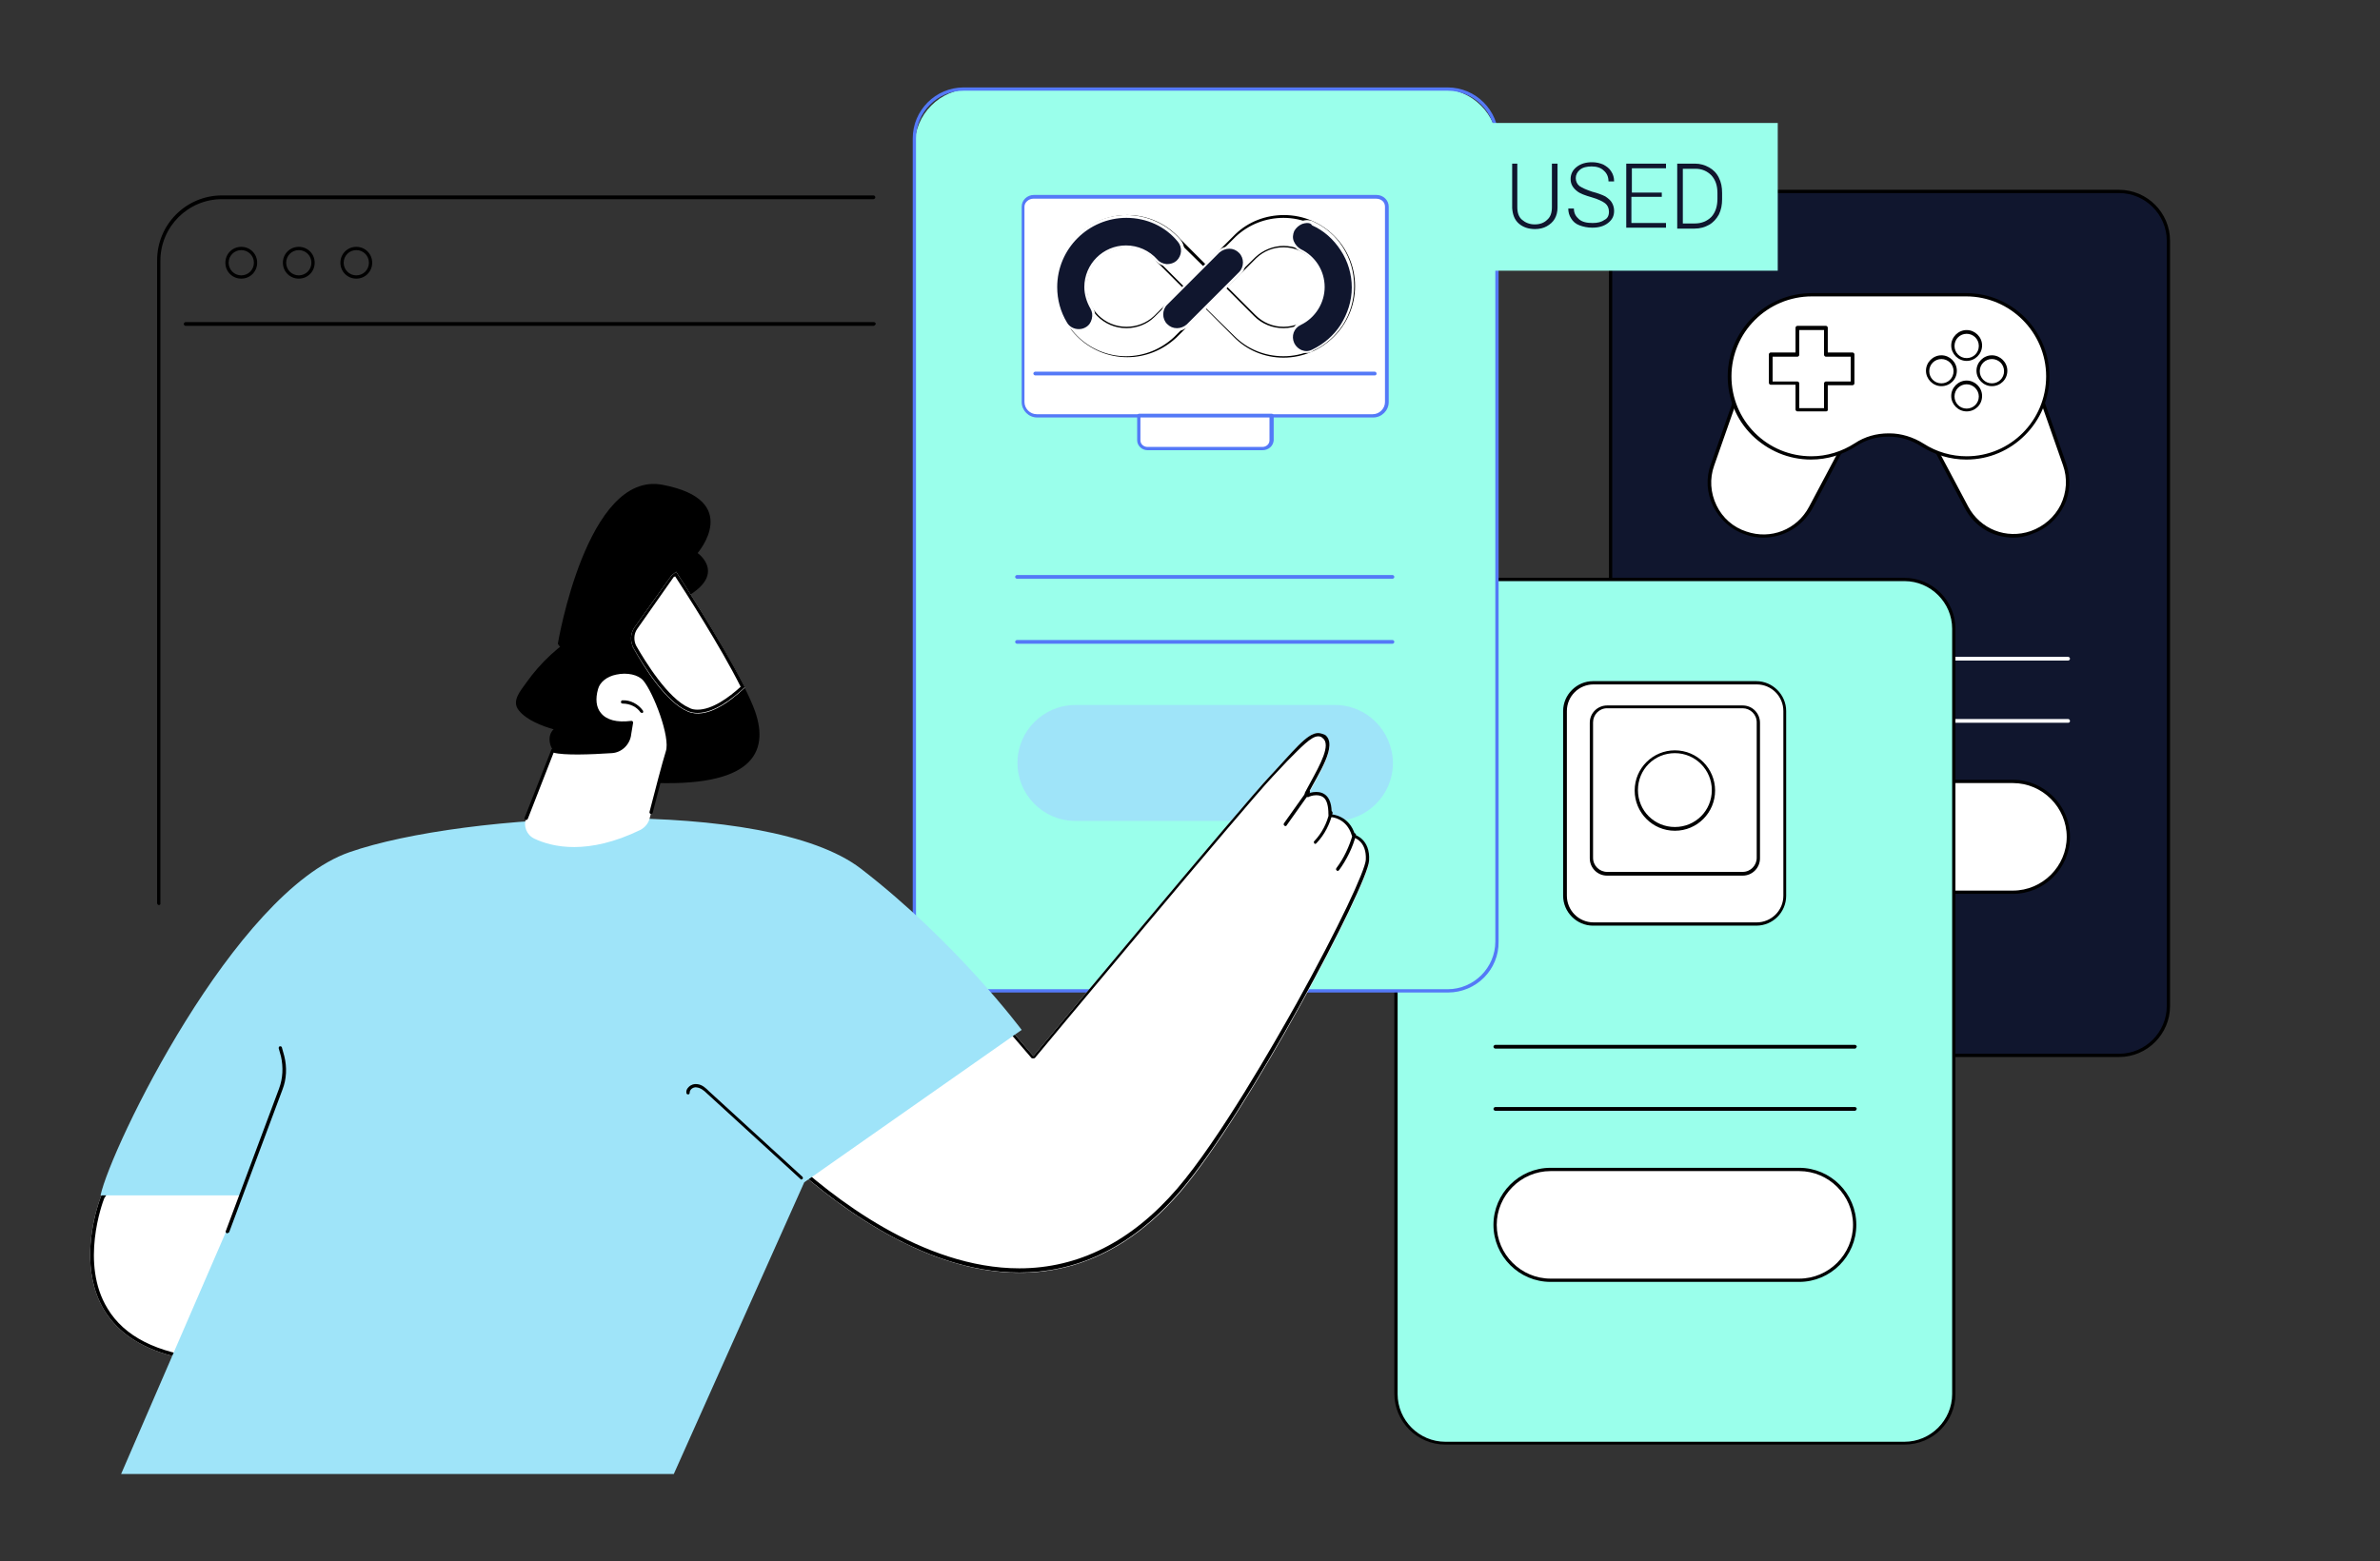 <svg xmlns="http://www.w3.org/2000/svg" xmlns:xlink="http://www.w3.org/1999/xlink" id="Layer_1" x="0px" y="0px" viewBox="0 0 509 334" style="enable-background:new 0 0 509 334;" xml:space="preserve"><rect x="0" y="0" width="509" height="334" fill="#333333" stroke="none"/><style type="text/css">	.st0{fill:#FFFFFF;}	.st1{fill:#9FE4F9;}	.st2{fill:#10162E;}	.st3{fill:#9AFFEB;}	.st4{fill:#E2EAFF;}	.st5{fill:#5479F7;}</style><g id="AI_research_scientist_1_">	<g>		<g>			<rect x="325.1" y="-163.8" class="st0" width="28.9" height="12.4"></rect>			<path d="M354-151h-28.9c-0.2,0-0.4-0.2-0.4-0.4v-12.4c0-0.2,0.2-0.4,0.4-0.4H354c0.2,0,0.4,0.2,0.4,0.4v12.4    C354.4-151.2,354.2-151,354-151z M325.5-151.7h28.1v-11.7h-28.2v11.7H325.5z"></path>		</g>		<g>			<rect x="375" y="-180.4" class="st1" width="34.3" height="10.2"></rect>			<rect x="375" y="-162.7" class="st1" width="34.3" height="10.2"></rect>			<rect x="375" y="-145" class="st1" width="34.3" height="10.2"></rect>		</g>		<g>			<rect x="419.1" y="-180.4" class="st2" width="10.9" height="10.2"></rect>			<rect x="419.1" y="-162.7" class="st2" width="10.9" height="10.2"></rect>			<rect x="419.1" y="-145" class="st2" width="10.9" height="10.2"></rect>		</g>		<g>			<rect x="438.2" y="-180.4" class="st2" width="10.9" height="10.2"></rect>			<rect x="438.2" y="-162.7" class="st2" width="10.9" height="10.2"></rect>			<rect x="438.2" y="-145" class="st2" width="10.9" height="10.2"></rect>		</g>		<g>			<path d="M366.3-160.2h-10c-0.2,0-0.4-0.2-0.4-0.4s0.2-0.4,0.4-0.4h9.6v-14.3c0-0.2,0.2-0.4,0.4-0.4h6.1c0.2,0,0.4,0.2,0.4,0.4    s-0.2,0.4-0.4,0.4h-5.7v14.4C366.7-160.4,366.5-160.2,366.3-160.2z"></path>			<path d="M372.4-139.5h-6.1c-0.2,0-0.4-0.2-0.4-0.4v-14.4h-9.6c-0.2,0-0.4-0.2-0.4-0.4s0.2-0.4,0.4-0.4h10c0.2,0,0.4,0.2,0.4,0.4    v14.4h5.7c0.2,0,0.4,0.2,0.4,0.4C372.8-139.7,372.6-139.5,372.4-139.5z"></path>			<path d="M372.4-157.3h-16.1c-0.2,0-0.4-0.2-0.4-0.4s0.2-0.4,0.4-0.4h16.1c0.2,0,0.4,0.2,0.4,0.4S372.6-157.3,372.4-157.3z"></path>		</g>	</g>	<g>		<path d="M86.9-123.5H68.6c-0.2,0-0.4-0.2-0.4-0.4v-111c0-0.2,0.2-0.4,0.4-0.4c0.2,0,0.4,0.2,0.4,0.4v110.6h18   c0.2,0,0.4,0.2,0.4,0.4C87.3-123.7,87.1-123.5,86.9-123.5z"></path>		<path d="M474-123.5H219.6c-0.2,0-0.4-0.2-0.4-0.4c0-0.2,0.2-0.4,0.4-0.4H474c4.9,0,8.9-4,8.9-8.9v-96.7c0-4.9-4-8.9-8.9-8.9H339.5   c-0.2,0-0.4-0.2-0.4-0.4s0.2-0.4,0.4-0.4H474c5.3,0,9.6,4.3,9.6,9.6v96.7C483.6-127.8,479.3-123.5,474-123.5z"></path>		<path d="M475.8-221.6H340.5c-0.2,0-0.4-0.2-0.4-0.4s0.2-0.4,0.4-0.4h135.3c0.2,0,0.4,0.2,0.4,0.4S476-221.6,475.8-221.6z"></path>	</g>	<g>		<g>			<g>				<path class="st0" d="M85.8-187.8c0,0-14,34.4,24.3,38l21.6-44.6l-37.2-6.1L85.8-187.8z"></path>				<path d="M110-149.4L110-149.4c-11.7-1.1-19.7-5.2-23.8-12c-6.8-11.3-0.8-26.3-0.8-26.5c0,0,0,0,0-0.1l8.7-12.7     c0.1-0.1,0.2-0.2,0.4-0.1l37.2,6.1c0.1,0,0.2,0.1,0.3,0.2c0.1,0.1,0.1,0.2,0,0.3l-21.6,44.6C110.3-149.5,110.2-149.4,110-149.4z      M86.1-187.7c-0.3,0.8-5.8,15.1,0.7,25.8c4,6.6,11.8,10.6,23,11.7l21.3-43.9l-36.5-6L86.1-187.7z"></path>			</g>			<g>				<polygon points="295.7,-192.5 231.7,-192.5 272.7,-282.8 336.7,-282.8     "></polygon>				<g>					<path class="st1" d="M91.1-123.9h127.1l22.6-54.1l45.3-19.9c0,0-2.7-57.7-27.4-69.6c-24.6-11.9-88.7-8.5-115.1,0.7      c-26.5,9.2-54.8,67.9-57.2,78.9h32.5L91.1-123.9z"></path>					<path d="M114.4-179.3L114.4-179.3c-0.3-0.1-0.4-0.3-0.3-0.5l12.3-32.8c0.9-2.4,1-4.9,0.4-7.3l-0.5-2c0-0.2,0.1-0.4,0.3-0.4      c0.2,0,0.4,0.1,0.4,0.3l0.5,2c0.7,2.6,0.5,5.3-0.4,7.8l-12.3,32.8C114.7-179.4,114.6-179.3,114.4-179.3z"></path>				</g>				<path d="M229.2-177.2c-0.2,0-0.3-0.1-0.3-0.2l-8.9-27.7c-0.3-1-0.6-1.9-1.3-2.4c-0.4-0.3-0.9-0.4-1.4-0.2     c-0.2,0.1-0.5,0.2-0.6,0.5c-0.1,0.2-0.3,0.3-0.5,0.2s-0.3-0.3-0.2-0.5c0.2-0.5,0.6-0.8,1.1-1c0.7-0.2,1.4,0,2,0.4     c0.9,0.7,1.3,1.9,1.6,2.7l8.9,27.7c0.1,0.2,0,0.4-0.2,0.4C229.3-177.3,229.3-177.2,229.2-177.2z"></path>				<path class="st0" d="M233.5-175.1l51.7-22.8l40.1-59.8l-3.5-5c-1.6-2.3,0-5.4,2.8-5.4h1.9c0,0,11.2,4.8,7.8,19     c-3.4,14.2-6.8,18.3-6.8,18.3s4.1,81.1-32,96.1C251.9-116.5,233.5-175.1,233.5-175.1z"></path>				<path d="M279.2-130.9c-5.1,0-9.9-1.1-14.6-3.2c-11.3-5.3-19.3-16.1-24-24.3c-5.1-8.8-7.5-16.5-7.5-16.6c-0.1-0.2,0-0.4,0.2-0.4     c0.2-0.1,0.4,0,0.4,0.2c0.1,0.3,9.8,30.5,31.1,40.5c9.3,4.3,19.5,4.2,30.4-0.3c8.2-3.4,14.9-10.5,20-21.2     c4.1-8.6,7.3-19.4,9.3-32.2c3.4-21.9,2.4-42.1,2.4-42.3c0-0.1,0-0.2,0.1-0.2c0,0,3.4-4.3,6.8-18.2c3.2-13.3-6.6-18.1-7.5-18.5     h-1.9c-1.2,0-2.2,0.6-2.7,1.7c-0.5,1-0.5,2.2,0.2,3.2l3.5,5c0.1,0.1,0.1,0.3,0,0.4l-40.1,59.8c-0.1,0.2-0.3,0.2-0.5,0.1     c-0.2-0.1-0.2-0.3-0.1-0.5l39.9-59.6l-3.3-4.8c-0.8-1.2-0.9-2.7-0.2-3.9c0.7-1.3,1.9-2,3.4-2h1.9h0.1c0.1,0,11.5,5.1,8,19.4     c-3.1,13-6.3,17.6-6.8,18.3c0.1,1.8,0.8,21.4-2.5,42.4c-2,12.9-5.2,23.8-9.3,32.4c-5.2,10.8-12.1,18.1-20.4,21.6     C290-132,284.5-130.9,279.2-130.9z"></path>				<path d="M290.6-182c-0.1,0-0.3-0.1-0.3-0.2l-5.5-15.6c-0.1-0.2,0-0.4,0.2-0.5s0.4,0,0.5,0.2l5.5,15.6c0.1,0.2,0,0.4-0.2,0.5     C290.7-182,290.7-182,290.6-182z"></path>			</g>		</g>		<g>			<path d="M199.4-316.4c0,0,11.8-26.9,23.5-21.4c12.5,5.8,2.9,12.5,2.9,12.5s4.5,5.3-5.5,7.1c-2.1,0.4-9.4,6.2-11.5,6.5    C201-310.8,199.4-316.4,199.4-316.4z"></path>			<g>				<path d="M235.3-292.4c-0.1-1.6-0.5-3.7-1-6c-4.1,2.3-10.3,4.9-14,2.1c-5.9-4.4-9.2-19.9-9.2-19.9l13.3-11.3l-25.5,11.1     c0,0-14.9,26.5,8.5,33.8C230.5-275.4,236.1-282.5,235.3-292.4z"></path>				<g>					<path class="st0" d="M220.2-296.3c3.7,2.8,9.9,0.2,14-2.1c-2.5-11.7-8.8-29.7-8.8-29.7l-1.3,0.5l-11.2,9.5      c-1.3,1.1-1.9,2.9-1.4,4.5C212.9-308.8,215.9-299.5,220.2-296.3z"></path>					<path d="M225.1-327.1c1.2,3.4,6.1,18.2,8.4,28.4c-2.6,1.4-6.1,2.9-9.2,2.9c-1.5,0-2.7-0.4-3.6-1.1c-4.2-3.2-7.2-12.8-8.3-16.8      c-0.4-1.4,0.1-2.9,1.2-3.8l11.1-9.5L225.1-327.1z M225.5-328l-1.3,0.5L213-318c-1.3,1.1-1.9,2.9-1.4,4.5      c1.3,4.7,4.2,13.9,8.6,17.2c1.2,0.9,2.5,1.2,4,1.2c3.3,0,7.2-1.7,10-3.3C231.7-310,225.5-328,225.5-328z"></path>				</g>			</g>			<path d="M200.4-341.9c-2,1.5-6,6.7-7.9,7.2c-18.6,4.9-7.8,19.6-9.8,21.4c-8.6,8.1,2.4,14.2,4.9,15.5c-1.9,1-2.2,3.8-1,5.6    c1.2,1.8,3.3,2.7,5.3,3.4c3.2,0.9,6.5,1.3,9.8,1.2c2-0.1,4.2-0.4,5.8-1.7c2-1.6,2.7-4.2,3.1-6.7c0.9-5.3,0.8-10.8,0-16.1    c-0.4-2.3,13.2-18.9,13.8-21.2C226.2-340.4,216.3-354,200.4-341.9z"></path>			<path class="st0" d="M185.1-270.1c4.1,1.9,12.3,3.8,24.4-2.1c1-0.5,1.8-1.4,2-2.5c1-3.8,3.3-12.8,4.1-15.5    c1.1-3.4-2.9-13.8-5.3-16.6c-2.4-2.8-9.8-2.3-11.2,2.1c-1.3,4.4,0.6,8.6,8,7.9l-0.2,2.6c-0.2,2.2-2,4-4.2,4.1    c-4.5,0.3-11.5,0.6-13.5-0.2l-6.1,15.5C182.5-272.9,183.3-270.9,185.1-270.1z"></path>			<path d="M183.2-274.4h-0.1c-0.2-0.1-0.3-0.3-0.2-0.5l6.1-15.5c0-0.1,0.1-0.2,0.2-0.2c0.1,0,0.2,0,0.3,0c1.5,0.6,6.2,0.7,13.4,0.2    c2.1-0.1,3.7-1.7,3.9-3.8l0.2-2.2c-4.2,0.3-6.2-1-7.2-2.2c-1.3-1.5-1.6-3.7-0.8-6.2c0.6-1.9,2.3-3.3,4.8-3.9    c2.7-0.6,5.6,0.1,7,1.7c2.3,2.7,6.5,13.2,5.3,16.9c-0.8,2.4-2.7,9.8-3.7,13.9c0,0.2-0.2,0.3-0.4,0.3s-0.3-0.2-0.3-0.4    c1.1-4.2,3-11.6,3.7-14c1-3.3-2.8-13.4-5.2-16.2c-1.2-1.4-3.8-2-6.3-1.4c-2.2,0.5-3.8,1.7-4.3,3.4c-0.7,2.2-0.4,4.2,0.7,5.5    c1.3,1.6,3.7,2.2,7,1.9c0.1,0,0.2,0,0.3,0.1s0.1,0.2,0.1,0.3l-0.2,2.6c-0.2,2.4-2.1,4.3-4.5,4.4c-4.9,0.3-11,0.6-13.4-0.1    l-6,15.2C183.5-274.5,183.4-274.4,183.2-274.4z"></path>			<path d="M210.1-298.5c-0.1,0-0.3-0.1-0.3-0.2c-0.6-1.5-1.9-2.6-3.4-3c-0.2,0-0.3-0.2-0.3-0.4c0-0.2,0.2-0.3,0.4-0.3    c1.8,0.4,3.3,1.7,4,3.4c0.1,0.2,0,0.4-0.2,0.5C210.1-298.5,210.1-298.5,210.1-298.5z"></path>		</g>	</g>	<g>					<ellipse transform="matrix(0.16 -0.987 0.987 0.16 584.316 28.985)" class="st3" cx="309.2" cy="-328.9" rx="33.8" ry="33.8"></ellipse>		<g>			<path class="st2" d="M310.7-323.7h-14.8l-3.4,9.2h-2.9l12.4-32.7h2.6l12.4,32.7h-2.9L310.7-323.7z M296.7-326h13.1l-6.5-17.8    L296.7-326z"></path>			<path class="st2" d="M325.1-314.5h-2.8v-32.7h2.8V-314.5z"></path>		</g>	</g>	<g>		<g>			<path d="M382.6-335.7h-36.7c-0.2,0-0.4-0.2-0.4-0.4s0.2-0.4,0.4-0.4h36.4v-46c0-0.2,0.2-0.4,0.4-0.4h38.7l24.8-24.8    c0.1-0.1,0.4-0.1,0.5,0s0.1,0.4,0,0.5l-25.1,24.9c-0.1,0.1-0.2,0.1-0.3,0.1h-38.5v46.1C382.9-335.9,382.8-335.7,382.6-335.7z"></path>			<g>									<ellipse transform="matrix(0.178 -0.984 0.984 0.178 690.797 62.175)" class="st0" cx="382.6" cy="-382.6" rx="6.2" ry="6.2"></ellipse>				<path d="M382.6-376c-3.6,0-6.6-2.9-6.6-6.6c0-3.6,2.9-6.6,6.6-6.6c3.6,0,6.6,2.9,6.6,6.6C389.1-378.9,386.2-376,382.6-376z      M382.6-388.4c-3.2,0-5.8,2.6-5.8,5.8s2.6,5.8,5.8,5.8s5.8-2.6,5.8-5.8S385.8-388.4,382.6-388.4z"></path>			</g>			<g>									<ellipse transform="matrix(0.23 -0.973 0.973 0.23 740.273 120.539)" class="st0" cx="446.3" cy="-407.4" rx="11.3" ry="11.3"></ellipse>				<path d="M446.3-395.8c-6.4,0-11.6-5.2-11.6-11.6c0-6.4,5.2-11.6,11.6-11.6s11.6,5.2,11.6,11.6     C457.9-401,452.7-395.8,446.3-395.8z M446.3-418.4c-6,0-10.9,4.9-10.9,10.9s4.9,10.9,10.9,10.9s10.9-4.9,10.9-10.9     S452.3-418.4,446.3-418.4z"></path>			</g>		</g>		<path d="M421.4-269.2c-0.1,0-0.2,0-0.3-0.1l-55.8-55.8h-19.5c-0.2,0-0.4-0.2-0.4-0.4c0-0.2,0.2-0.4,0.4-0.4h19.7   c0.1,0,0.2,0,0.3,0.1l55.7,55.7l21.8-21.8v-35.2c0-0.2,0.2-0.4,0.4-0.4s0.4,0.2,0.4,0.4v35.3c0,0.1,0,0.2-0.1,0.3l-22.3,22.2   C421.6-269.2,421.5-269.2,421.4-269.2z"></path>		<g>			<circle class="st0" cx="443.6" cy="-326.6" r="9.8"></circle>			<path d="M443.6-316.4c-5.6,0-10.1-4.5-10.1-10.1s4.5-10.1,10.1-10.1s10.1,4.5,10.1,10.1C453.7-321,449.2-316.4,443.6-316.4z     M443.6-336c-5.2,0-9.4,4.2-9.4,9.4s4.2,9.4,9.4,9.4c5.2,0,9.4-4.2,9.4-9.4S448.8-336,443.6-336z"></path>		</g>		<path d="M452.1-190.3h-36.9c-0.1,0-0.2,0-0.3-0.1L389.3-216c-0.1-0.1-0.1-0.3-0.1-0.4l31.9-53.2c0.1-0.2,0.3-0.2,0.5-0.1   s0.2,0.3,0.1,0.5l-31.8,53l25.3,25.3H452c0.2,0,0.4,0.2,0.4,0.4S452.3-190.3,452.1-190.3z"></path>		<g>			<circle class="st0" cx="461.8" cy="-190.7" r="12.7"></circle>			<path d="M461.8-177.6c-7.2,0-13.1-5.9-13.1-13.1s5.9-13.1,13.1-13.1s13.1,5.9,13.1,13.1S469-177.6,461.8-177.6z M461.8-203    c-6.8,0-12.3,5.5-12.3,12.3s5.5,12.3,12.3,12.3s12.3-5.5,12.3-12.3C474.1-197.5,468.6-203,461.8-203z"></path>		</g>		<g>			<circle class="st0" cx="389.5" cy="-216.3" r="9.3"></circle>			<path d="M389.5-206.6c-5.3,0-9.7-4.3-9.7-9.7c0-5.3,4.3-9.7,9.7-9.7s9.7,4.3,9.7,9.7C399.2-211,394.8-206.6,389.5-206.6z     M389.5-225.3c-4.9,0-9,4-9,9c0,4.9,4,9,9,9s9-4,9-9S394.5-225.3,389.5-225.3z"></path>		</g>		<circle class="st1" cx="421.4" cy="-269.6" r="19.1"></circle>		<g>			<g>				<path class="st0" d="M424.1-258.9c0-0.1,0-0.2,0-0.3c1-0.3,2-0.7,2.9-1.2c0.1,0.1,0.1,0.2,0.2,0.2c1,1,2.7,1,3.7,0s1-2.7,0-3.7     c-0.1-0.1-0.2-0.1-0.2-0.2c0.5-0.9,0.9-1.9,1.2-2.9c0.1,0,0.2,0,0.3,0c1.4,0,2.6-1.1,2.6-2.6s-1.2-2.6-2.6-2.6     c-0.1,0-0.2,0-0.3,0c-0.3-1-0.7-2-1.2-2.9c0.1-0.1,0.2-0.1,0.2-0.2c1-1,1-2.7,0-3.7s-2.7-1-3.7,0c-0.1,0.1-0.1,0.2-0.2,0.2     c-0.9-0.5-1.9-1-2.9-1.2c0-0.1,0-0.2,0-0.3c0-1.4-1.2-2.6-2.6-2.6s-2.6,1.1-2.6,2.6c0,0.1,0,0.2,0,0.3c-1,0.3-2,0.7-2.9,1.2     c-0.1-0.1-0.1-0.2-0.2-0.2c-1-1-2.7-1-3.7,0s-1,2.7,0,3.7c0.1,0.1,0.2,0.1,0.2,0.2c-0.5,0.9-0.9,1.9-1.2,2.9c-0.1,0-0.2,0-0.3,0     c-1.4,0-2.6,1.1-2.6,2.6c0,1.4,1.2,2.6,2.6,2.6c0.1,0,0.2,0,0.3,0c0.3,1,0.7,2,1.2,2.9c-0.1,0.1-0.2,0.1-0.2,0.2     c-1,1-1,2.7,0,3.7s2.7,1,3.7,0c0.1-0.1,0.1-0.2,0.2-0.2c0.9,0.5,1.9,1,2.9,1.2c0,0.1,0,0.2,0,0.3c0,1.4,1.2,2.6,2.6,2.6     S424.1-257.4,424.1-258.9z M416.6-269.6c0-2.7,2.1-4.8,4.8-4.8c2.7,0,4.8,2.2,4.9,4.9c0,2.7-2.1,4.8-4.8,4.8     S416.6-266.9,416.6-269.6z"></path>			</g>		</g>	</g>	<g>		<g>			<path d="M107.1-242.6H47.4c-3.7,0-6.8-3-6.8-6.8v-153.2c0-3.7,3-6.8,6.8-6.8h222.5c3.7,0,6.8,3,6.8,6.8v25.5    c0,0.2-0.2,0.4-0.4,0.4c-0.2,0-0.4-0.2-0.4-0.4v-25.5c0-3.3-2.7-6.1-6.1-6.1H47.4c-3.3,0-6.1,2.7-6.1,6.1v153.2    c0,3.3,2.7,6.1,6.1,6.1h59.7c0.2,0,0.4,0.2,0.4,0.4C107.5-242.7,107.3-242.6,107.1-242.6z"></path>			<path d="M113.5-254.8c-0.2,0-0.4-0.2-0.4-0.4v-147.2c0-0.2,0.2-0.4,0.4-0.4c0.2,0,0.4,0.2,0.4,0.4v147.2    C113.9-255,113.7-254.8,113.5-254.8z"></path>		</g>		<g>			<rect x="48.3" y="-401.6" class="st4" width="58.5" height="12.5"></rect>			<g>				<path class="st0" d="M51.7-373.8h52c1.9,0,3.4-1.5,3.4-3.4v-0.9c0-1.9-1.5-3.4-3.4-3.4h-52c-1.9,0-3.4,1.5-3.4,3.4v0.9     C48.3-375.4,49.8-373.8,51.7-373.8z"></path>				<path d="M103.7-373.5h-52c-2.1,0-3.7-1.7-3.7-3.7v-0.9c0-2.1,1.7-3.7,3.7-3.7h52.1c2.1,0,3.7,1.7,3.7,3.7v0.9     C107.5-375.1,105.8-373.5,103.7-373.5z M51.7-381.2c-1.7,0-3,1.4-3,3v0.9c0,1.7,1.4,3,3,3h52.1c1.7,0,3-1.4,3-3v-0.9     c0-1.7-1.4-3-3-3H51.7z"></path>			</g>			<g>				<path class="st0" d="M51.7-358.7h52c1.9,0,3.4-1.5,3.4-3.4v-0.9c0-1.9-1.5-3.4-3.4-3.4h-52c-1.9,0-3.4,1.5-3.4,3.4v0.9     C48.3-360.2,49.8-358.7,51.7-358.7z"></path>				<path d="M103.7-358.4h-52c-2.1,0-3.7-1.7-3.7-3.7v-0.9c0-2.1,1.7-3.7,3.7-3.7h52.1c2.1,0,3.7,1.7,3.7,3.7v0.9     C107.5-360,105.8-358.4,103.7-358.4z M51.7-366.1c-1.7,0-3,1.4-3,3v0.9c0,1.7,1.4,3,3,3h52.1c1.7,0,3-1.4,3-3v-0.9     c0-1.7-1.4-3-3-3H51.7z"></path>			</g>			<g>				<path class="st0" d="M51.7-343.6h52c1.9,0,3.4-1.5,3.4-3.4v-0.9c0-1.9-1.5-3.4-3.4-3.4h-52c-1.9,0-3.4,1.5-3.4,3.4v0.9     C48.3-345.1,49.8-343.6,51.7-343.6z"></path>				<path d="M103.7-343.3h-52c-2.1,0-3.7-1.7-3.7-3.7v-0.9c0-2.1,1.7-3.7,3.7-3.7h52.1c2.1,0,3.7,1.7,3.7,3.7v0.9     C107.5-344.9,105.8-343.3,103.7-343.3z M51.7-351c-1.7,0-3,1.4-3,3v0.9c0,1.7,1.4,3,3,3h52.1c1.7,0,3-1.4,3-3v-0.9     c0-1.7-1.4-3-3-3H51.7z"></path>			</g>		</g>	</g>	<g>		<path class="st2" d="M357.8-280.2c-4,0-7.3-3.3-7.3-7.3s3.3-7.3,7.3-7.3s7.3,3.3,7.3,7.3S361.8-280.2,357.8-280.2z M357.8-294.2   c-3.7,0-6.6,3-6.6,6.6c0,3.7,3,6.6,6.6,6.6s6.6-3,6.6-6.6C364.4-291.2,361.4-294.2,357.8-294.2z"></path>		<path class="st2" d="M398.8-269.6h-23.7c-0.1,0-0.2,0-0.3-0.1l-11.7-11.7c-0.1-0.1-0.1-0.4,0-0.5s0.4-0.1,0.5,0l11.6,11.6h23.6   c0.2,0,0.4,0.2,0.4,0.4C399.2-269.7,399-269.6,398.8-269.6z"></path>	</g>	<g>		<g>			<path d="M309.8-363.3c-0.2,0-0.4-0.2-0.4-0.4V-409c0-0.2,0.2-0.4,0.4-0.4s0.4,0.2,0.4,0.4v45.4    C310.2-363.4,310-363.3,309.8-363.3z"></path>			<circle class="st2" cx="309.8" cy="-409" r="9.7"></circle>		</g>		<g>			<path class="st3" d="M136.3-312.5c-0.1,0-0.2,0-0.3-0.1s-0.1-0.4,0-0.5l46.9-46.9c0.1-0.1,0.2-0.1,0.3-0.1H219l29.2-29.2    c0.1-0.1,0.4-0.1,0.5,0c0.1,0.1,0.1,0.4,0,0.5l-29.3,29.3c-0.1,0.1-0.2,0.1-0.3,0.1h-35.8l-46.7,46.8    C136.5-312.5,136.4-312.5,136.3-312.5z"></path>			<ellipse class="st3" cx="131.8" cy="-308.7" rx="8.2" ry="8.2"></ellipse>		</g>		<g>			<path d="M281.6-356c-0.1,0-0.2,0-0.3-0.1L249-388.4h-92c-0.2,0-0.4-0.2-0.4-0.4c0-0.2,0.2-0.4,0.4-0.4h92.2c0.1,0,0.2,0,0.3,0.1    l32.4,32.4c0.1,0.1,0.1,0.4,0,0.5C281.8-356.1,281.7-356,281.6-356z"></path>			<circle class="st2" cx="157.9" cy="-388.9" r="29.9"></circle>			<g>				<ellipse class="st0" cx="248.4" cy="-389" rx="5.8" ry="5.8"></ellipse>				<path d="M248.4-382.8c-3.4,0-6.2-2.8-6.2-6.2c0-3.4,2.8-6.2,6.2-6.2s6.2,2.8,6.2,6.2C254.6-385.6,251.8-382.8,248.4-382.8z      M248.4-394.4c-3,0-5.5,2.5-5.5,5.5s2.5,5.5,5.5,5.5s5.5-2.5,5.5-5.5C253.9-392,251.4-394.4,248.4-394.4z"></path>			</g>			<g>				<g>					<path class="st0" d="M162.4-373.7c0-0.2,0-0.3,0-0.4c1.5-0.4,2.8-0.9,4.1-1.7c0.1,0.1,0.2,0.2,0.3,0.3c1.4,1.4,3.7,1.4,5.2,0      c1.4-1.4,1.4-3.7,0-5.2c-0.1-0.1-0.2-0.2-0.3-0.3c0.8-1.3,1.3-2.6,1.7-4.1c0.1,0,0.3,0,0.4,0c2,0,3.6-1.6,3.6-3.6      s-1.7-3.7-3.7-3.7c-0.2,0-0.3,0-0.4,0c-0.4-1.5-1-2.8-1.7-4.1c0.1-0.1,0.2-0.2,0.3-0.3c1.4-1.4,1.4-3.7,0-5.2      c-1.4-1.4-3.7-1.4-5.2,0c-0.1,0.1-0.2,0.2-0.3,0.3c-1.3-0.8-2.6-1.4-4.1-1.7c0-0.1,0-0.3,0-0.4c0-2-1.7-3.7-3.7-3.7      s-3.6,1.6-3.6,3.6c0,0.2,0,0.3,0,0.4c-1.5,0.4-2.8,0.9-4.1,1.7c-0.1-0.1-0.2-0.2-0.3-0.3c-1.4-1.4-3.7-1.4-5.2,0      c-1.4,1.4-1.4,3.7,0,5.2c0.1,0.1,0.2,0.2,0.3,0.3c-0.8,1.3-1.3,2.6-1.7,4.1c-0.1,0-0.3,0-0.4,0c-2,0-3.6,1.6-3.6,3.6      s1.7,3.7,3.7,3.7c0.2,0,0.3,0,0.4,0c0.4,1.5,1,2.8,1.7,4.1c-0.1,0.1-0.2,0.2-0.3,0.3c-1.4,1.4-1.4,3.7,0,5.2      c1.4,1.4,3.7,1.4,5.2,0c0.1-0.1,0.2-0.2,0.3-0.3c1.3,0.8,2.6,1.4,4.1,1.7c0,0.1,0,0.3,0,0.4c0,2,1.7,3.7,3.7,3.7      C160.7-370.1,162.4-371.7,162.4-373.7z M151.8-388.8c0-3.7,3-6.8,6.7-6.7c3.7,0,6.8,3.1,6.8,6.8s-3,6.8-6.7,6.7      C154.9-382,151.9-385,151.8-388.8z"></path>				</g>			</g>		</g>	</g></g><g>	<g>		<path class="st2" d="M452.7,225.7h-97.2c-6.1,0-11.1-5-11.1-11.1V52c0-6.1,5-11.1,11.1-11.1h97.2c6.1,0,11.1,5,11.1,11.1v162.6   C463.7,220.8,458.8,225.7,452.7,225.7z"></path>		<path d="M453.2,226.1H355c-6,0-10.9-4.9-10.9-10.9V51.5c0-6,4.9-10.9,10.9-10.9h98.2c6,0,10.9,4.9,10.9,10.9v163.7   C464.1,221.2,459.2,226.1,453.2,226.1z M355,41.3c-5.6,0-10.2,4.6-10.2,10.2v163.7c0,5.6,4.6,10.2,10.2,10.2h98.2   c5.6,0,10.2-4.6,10.2-10.2V51.5c0-5.6-4.6-10.2-10.2-10.2H355z"></path>	</g>	<g>		<g>			<path class="st0" d="M430.5,167.1h-53.2c-6.5,0-11.9,5.3-11.9,11.9c0,6.5,5.3,11.9,11.9,11.9h53.2c6.5,0,11.9-5.3,11.9-11.9    C442.3,172.5,437,167.1,430.5,167.1z"></path>			<path d="M430.5,191.2h-53.2c-6.7,0-12.2-5.5-12.2-12.2c0-6.7,5.5-12.2,12.2-12.2h53.2c6.7,0,12.2,5.5,12.2,12.2    C442.7,185.7,437.2,191.2,430.5,191.2z M377.3,167.5c-6.3,0-11.5,5.2-11.5,11.5c0,6.3,5.2,11.5,11.5,11.5h53.2    c6.3,0,11.5-5.2,11.5-11.5c0-6.3-5.2-11.5-11.5-11.5H377.3z"></path>		</g>		<g>			<path class="st0" d="M365.4,154.3h76.9H365.4z"></path>			<path class="st0" d="M442.3,154.6h-76.9c-0.2,0-0.4-0.2-0.4-0.4c0-0.2,0.2-0.4,0.4-0.4h76.9c0.2,0,0.4,0.2,0.4,0.4    C442.7,154.5,442.5,154.6,442.3,154.6z"></path>		</g>		<g>			<path class="st0" d="M365.4,140.9h76.9H365.4z"></path>			<path class="st0" d="M442.3,141.3h-76.9c-0.2,0-0.4-0.2-0.4-0.4c0-0.2,0.2-0.4,0.4-0.4h76.9c0.2,0,0.4,0.2,0.4,0.4    C442.7,141.1,442.5,141.3,442.3,141.3z"></path>		</g>		<g>			<g>				<g>					<path class="st0" d="M373.8,78l-7.5,21.4c-2.1,6,1.1,12.5,7.1,14.6c5.3,1.8,11.2-0.5,13.9-5.5l10.4-19.8L373.8,78z"></path>					<path d="M377.1,115c-1.3,0-2.6-0.2-3.9-0.7c-3-1-5.4-3.2-6.8-6c-1.4-2.8-1.6-6.1-0.5-9l7.5-21.4c0-0.1,0.1-0.2,0.2-0.2      c0.1,0,0.2,0,0.3,0l23.9,10.8c0.1,0,0.2,0.1,0.2,0.2c0,0.1,0,0.2,0,0.3l-10.4,19.8C385.4,112.7,381.4,115,377.1,115z M374,78.5      l-7.4,21.1c-1,2.8-0.8,5.8,0.5,8.5c1.3,2.7,3.6,4.7,6.4,5.6c5.2,1.8,10.8-0.4,13.4-5.3l10.3-19.4L374,78.5z"></path>				</g>				<g>					<path class="st0" d="M434,78l7.5,21.4c2.1,6-1.1,12.5-7.1,14.6c-5.3,1.8-11.2-0.5-13.9-5.5l-10.4-19.8L434,78z"></path>					<path d="M430.6,115c-4.3,0-8.3-2.3-10.4-6.3l-10.4-19.8c0-0.1-0.1-0.2,0-0.3c0-0.1,0.1-0.2,0.2-0.2l23.9-10.8      c0.1,0,0.2,0,0.3,0s0.2,0.1,0.2,0.2l7.5,21.4c1,3,0.9,6.2-0.5,9c-1.4,2.8-3.8,5-6.8,6C433.2,114.8,431.9,115,430.6,115z       M410.6,88.9l10.3,19.4c2.6,4.9,8.2,7.1,13.4,5.3c2.8-1,5.1-3,6.4-5.6c1.3-2.7,1.5-5.7,0.5-8.5l-7.4-21.1L410.6,88.9z"></path>				</g>			</g>			<g>				<path class="st0" d="M420.4,63.1h-33c-9.7,0-17.6,7.8-17.6,17.4c0,9.6,7.8,17.4,17.4,17.4c3.5,0,6.8-1,9.5-2.8     c2.1-1.4,4.5-2,7-2h0.2c2.5,0,5,0.8,7.1,2.1c2.7,1.7,6,2.8,9.4,2.7c9.6,0,17.4-7.8,17.4-17.4C437.9,70.9,430.1,63.1,420.4,63.1z     "></path>				<path d="M387.3,98.3c-4.8,0-9.2-1.9-12.6-5.2c-3.4-3.4-5.2-7.8-5.2-12.6c0-9.8,8.1-17.8,18-17.8h33c9.8,0,17.8,8,17.8,17.8     c0,9.8-8,17.8-17.7,17.8c0,0,0,0-0.1,0c-3.4,0-6.7-1-9.6-2.8c-2.1-1.4-4.5-2.1-6.9-2.1h-0.2c-2.5,0-4.8,0.7-6.8,2     C394.1,97.3,390.8,98.3,387.3,98.3z M387.5,63.4c-9.5,0-17.2,7.7-17.2,17.1c0,4.6,1.8,8.9,5,12.1c3.2,3.2,7.5,5,12.1,5     c3.3,0,6.5-1,9.3-2.8c2.1-1.4,4.6-2.1,7.2-2.1h0.2c2.5,0,5.1,0.8,7.3,2.2c2.8,1.8,6,2.7,9.2,2.7c9.4,0,17-7.7,17-17.1     c0-9.4-7.7-17.1-17.1-17.1H387.5z"></path>			</g>			<g>				<g>					<polygon class="st0" points="396.2,75.9 390.5,75.9 390.5,70.2 384.5,70.2 384.5,75.9 378.8,75.9 378.8,82 384.5,82       384.5,87.7 390.5,87.7 390.5,82 396.2,82      "></polygon>					<path d="M390.5,88h-6.1c-0.2,0-0.4-0.2-0.4-0.4v-5.3h-5.3c-0.2,0-0.4-0.2-0.4-0.4v-6.1c0-0.2,0.2-0.4,0.4-0.4h5.3v-5.3      c0-0.2,0.2-0.4,0.4-0.4h6.1c0.2,0,0.4,0.2,0.4,0.4v5.3h5.3c0.2,0,0.4,0.2,0.4,0.4V82c0,0.2-0.2,0.4-0.4,0.4h-5.3v5.3      C390.9,87.9,390.7,88,390.5,88z M384.8,87.3h5.3V82c0-0.2,0.2-0.4,0.4-0.4h5.3v-5.3h-5.3c-0.2,0-0.4-0.2-0.4-0.4v-5.3h-5.3v5.3      c0,0.2-0.2,0.4-0.4,0.4h-5.3v5.3h5.3c0.2,0,0.4,0.2,0.4,0.4V87.3z"></path>				</g>				<g>					<g>						<circle class="st0" cx="420.6" cy="73.9" r="2.9"></circle>						<path d="M420.6,77.2c-1.8,0-3.3-1.5-3.3-3.3c0-1.8,1.5-3.3,3.3-3.3s3.3,1.5,3.3,3.3C423.9,75.7,422.4,77.2,420.6,77.2z        M420.6,71.4c-1.4,0-2.6,1.1-2.6,2.6c0,1.4,1.1,2.6,2.6,2.6c1.4,0,2.6-1.1,2.6-2.6C423.2,72.5,422,71.4,420.6,71.4z"></path>					</g>					<g>													<ellipse transform="matrix(9.203123e-02 -0.996 0.996 9.203123e-02 297.519 495.806)" class="st0" cx="420.6" cy="84.8" rx="2.9" ry="2.9"></ellipse>						<path d="M420.6,88c-1.8,0-3.3-1.5-3.3-3.3c0-1.8,1.5-3.3,3.3-3.3s3.3,1.5,3.3,3.3C423.9,86.6,422.4,88,420.6,88z M420.6,82.2       c-1.4,0-2.6,1.1-2.6,2.6c0,1.4,1.1,2.6,2.6,2.6c1.4,0,2.6-1.1,2.6-2.6C423.2,83.4,422,82.2,420.6,82.2z"></path>					</g>					<g>						<circle class="st0" cx="415.2" cy="79.4" r="2.9"></circle>						<path d="M415.2,82.6c-1.8,0-3.3-1.5-3.3-3.3c0-1.8,1.5-3.3,3.3-3.3c1.8,0,3.3,1.5,3.3,3.3C418.5,81.2,417,82.6,415.2,82.6z        M415.2,76.8c-1.4,0-2.6,1.1-2.6,2.6c0,1.4,1.1,2.6,2.6,2.6c1.4,0,2.6-1.1,2.6-2.6C417.8,77.9,416.6,76.8,415.2,76.8z"></path>					</g>					<g>						<circle class="st0" cx="426" cy="79.4" r="2.9"></circle>						<path d="M426,82.6c-1.8,0-3.3-1.5-3.3-3.3c0-1.8,1.5-3.3,3.3-3.3c1.8,0,3.3,1.5,3.3,3.3C429.3,81.2,427.8,82.6,426,82.6z        M426,76.8c-1.4,0-2.6,1.1-2.6,2.6c0,1.4,1.1,2.6,2.6,2.6c1.4,0,2.6-1.1,2.6-2.6C428.6,77.9,427.4,76.8,426,76.8z"></path>					</g>				</g>			</g>		</g>	</g></g><g>	<g>		<path class="st3" d="M406.8,308.7h-97.2c-6.1,0-11.1-5-11.1-11.1V135c0-6.1,5-11.1,11.1-11.1h97.2c6.1,0,11.1,5,11.1,11.1v162.6   C417.9,303.7,412.9,308.7,406.8,308.7z"></path>		<path d="M407.3,309h-98.2c-6,0-10.9-4.9-10.9-10.9V134.5c0-6,4.9-10.9,10.9-10.9h98.2c6,0,10.9,4.9,10.9,10.9v163.7   C418.2,304.1,413.4,309,407.3,309z M309.1,124.3c-5.6,0-10.2,4.6-10.2,10.2v163.7c0,5.6,4.6,10.2,10.2,10.2h98.2   c5.6,0,10.2-4.6,10.2-10.2V134.5c0-5.6-4.6-10.2-10.2-10.2H309.1z"></path>	</g>	<g>		<g>			<path class="st0" d="M384.8,250.1h-53.2c-6.5,0-11.9,5.3-11.9,11.9c0,6.5,5.3,11.9,11.9,11.9h53.2c6.5,0,11.9-5.3,11.9-11.9    C396.7,255.4,391.3,250.1,384.8,250.1z"></path>			<path d="M384.8,274.2h-53.2c-6.7,0-12.2-5.5-12.2-12.2c0-6.7,5.5-12.2,12.2-12.2h53.2c6.7,0,12.2,5.5,12.2,12.2    C397,268.7,391.5,274.2,384.8,274.2z M331.6,250.5c-6.3,0-11.5,5.2-11.5,11.5c0,6.3,5.2,11.5,11.5,11.5h53.2    c6.3,0,11.5-5.2,11.5-11.5c0-6.3-5.2-11.5-11.5-11.5H331.6z"></path>		</g>		<g>			<path class="st0" d="M319.8,237.2h76.9H319.8z"></path>			<path d="M396.7,237.6h-76.9c-0.2,0-0.4-0.2-0.4-0.4c0-0.2,0.2-0.4,0.4-0.4h76.9c0.2,0,0.4,0.2,0.4,0.4    C397,237.4,396.9,237.6,396.7,237.6z"></path>		</g>		<g>			<path class="st0" d="M319.8,223.9h76.9H319.8z"></path>			<path d="M396.7,224.3h-76.9c-0.2,0-0.4-0.2-0.4-0.4c0-0.2,0.2-0.4,0.4-0.4h76.9c0.2,0,0.4,0.2,0.4,0.4    C397,224.1,396.9,224.3,396.7,224.3z"></path>		</g>		<g>			<g>				<path class="st0" d="M375.6,146h-34.9c-3.3,0-6,2.7-6,6v39.5c0,3.3,2.7,6,6,6h34.9c3.3,0,6-2.7,6-6v-39.5     C381.7,148.7,379,146,375.6,146z"></path>				<path d="M375.6,198h-34.9c-3.5,0-6.4-2.9-6.4-6.4v-39.5c0-3.5,2.9-6.4,6.4-6.4h34.9c3.5,0,6.4,2.9,6.4,6.4v39.5     C382,195.1,379.2,198,375.6,198z M340.8,146.4c-3.1,0-5.7,2.5-5.7,5.7v39.5c0,3.1,2.5,5.7,5.7,5.7h34.9c3.1,0,5.7-2.5,5.7-5.7     v-39.5c0-3.1-2.5-5.7-5.7-5.7H340.8z"></path>			</g>			<g>				<g>					<path class="st0" d="M372.7,151.2h-29c-1.9,0-3.4,1.5-3.4,3.4v29c0,1.9,1.5,3.4,3.4,3.4h29c1.9,0,3.4-1.5,3.4-3.4v-29      C376.1,152.7,374.6,151.2,372.7,151.2z"></path>					<path d="M372.7,187.3h-29c-2.1,0-3.7-1.7-3.7-3.7v-29c0-2.1,1.7-3.7,3.7-3.7h29c2.1,0,3.7,1.7,3.7,3.7v29      C376.4,185.6,374.8,187.3,372.7,187.3z M343.7,151.5c-1.7,0-3,1.4-3,3v29c0,1.7,1.4,3,3,3h29c1.7,0,3-1.4,3-3v-29      c0-1.7-1.4-3-3-3H343.7z"></path>				</g>				<g>					<circle class="st0" cx="358.2" cy="169" r="8.3"></circle>					<path d="M358.2,177.7c-4.8,0-8.6-3.9-8.6-8.6c0-4.8,3.9-8.6,8.6-8.6c4.8,0,8.6,3.9,8.6,8.6C366.8,173.8,363,177.7,358.2,177.7z       M358.2,161.1c-4.4,0-7.9,3.5-7.9,7.9c0,4.4,3.5,7.9,7.9,7.9c4.4,0,7.9-3.5,7.9-7.9C366.1,164.7,362.6,161.1,358.2,161.1z"></path>				</g>			</g>		</g>	</g></g><g>	<g>		<path class="st3" d="M308.1,212H207.8c-6.7,0-12.2-5.4-12.2-12.2V31.2c0-6.7,5.4-12.2,12.2-12.2h100.3c6.7,0,12.2,5.4,12.2,12.2   v168.6C320.2,206.5,314.8,212,308.1,212z"></path>		<path class="st5" d="M309.7,212.3H206.1c-6,0-10.9-4.9-10.9-10.9V29.6c0-6,4.9-10.9,10.9-10.9h103.5c6,0,10.9,4.9,10.9,10.9v171.8   C320.6,207.4,315.7,212.3,309.7,212.3z M206.1,19.4c-5.6,0-10.2,4.6-10.2,10.2v171.8c0,5.6,4.6,10.2,10.2,10.2h103.5   c5.6,0,10.2-4.6,10.2-10.2V29.6c0-5.6-4.6-10.2-10.2-10.2H206.1z"></path>	</g>	<g>		<path class="st1" d="M285.5,150.8h-55.5c-6.8,0-12.4,5.5-12.4,12.4c0,6.8,5.5,12.4,12.4,12.4h55.5c6.8,0,12.4-5.5,12.4-12.4   C297.8,156.3,292.3,150.8,285.5,150.8z"></path>		<g>			<g>				<g>					<path class="st0" d="M294.4,42.1H221c-1.2,0-2.2,0.9-2.2,2.1V86c0,1.6,1.3,2.9,2.9,2.9h71.9c1.6,0,2.9-1.3,2.9-2.9V44.2      C296.6,43,295.6,42.1,294.4,42.1z"></path>					<path class="st5" d="M293.7,89.3h-71.9c-1.8,0-3.3-1.5-3.3-3.3V44.2c0-1.4,1.2-2.5,2.6-2.5h73.3c1.4,0,2.6,1.1,2.6,2.5V86      C297,87.8,295.5,89.3,293.7,89.3z M221,42.5c-1,0-1.9,0.8-1.9,1.7V86c0,1.4,1.2,2.6,2.6,2.6h71.9c1.4,0,2.6-1.2,2.6-2.6V44.2      c0-1-0.8-1.7-1.9-1.7H221z"></path>				</g>				<g>					<path class="st0" d="M243.5,88.9v5.3c0,1,0.8,1.8,1.9,1.8H270c1,0,1.9-0.8,1.9-1.8v-5.3H243.5z"></path>					<path class="st5" d="M270,96.3h-24.6c-1.2,0-2.2-1-2.2-2.1v-5.3c0-0.2,0.2-0.4,0.4-0.4h28.4c0.2,0,0.4,0.2,0.4,0.4v5.3      C272.3,95.4,271.3,96.3,270,96.3z M243.9,89.3v4.9c0,0.8,0.7,1.4,1.5,1.4H270c0.8,0,1.5-0.6,1.5-1.4v-4.9H243.9z"></path>				</g>				<g>					<path class="st0" d="M221.4,80H294H221.4z"></path>					<path class="st5" d="M294,80.3h-72.6c-0.2,0-0.4-0.2-0.4-0.4c0-0.2,0.2-0.4,0.4-0.4H294c0.2,0,0.4,0.2,0.4,0.4      C294.4,80.2,294.2,80.3,294,80.3z"></path>				</g>			</g>		</g>		<g>			<path class="st0" d="M217.6,137.3h80.3H217.6z"></path>			<path class="st5" d="M297.8,137.7h-80.3c-0.2,0-0.4-0.2-0.4-0.4s0.2-0.4,0.4-0.4h80.3c0.2,0,0.4,0.2,0.4,0.4    S298,137.7,297.8,137.7z"></path>		</g>		<g>			<path class="st0" d="M217.6,123.4h80.3H217.6z"></path>			<path class="st5" d="M297.8,123.8h-80.3c-0.2,0-0.4-0.2-0.4-0.4c0-0.2,0.2-0.4,0.4-0.4h80.3c0.2,0,0.4,0.2,0.4,0.4    C298.2,123.6,298,123.8,297.8,123.8z"></path>		</g>	</g></g><g>	<g>		<g>			<g>				<path class="st0" d="M166.9,246.9c0,0,33.3-28.8,38.2-39.5l15.9,18.5c0,0,44.9-53.9,50.7-60c5.8-6.1,8.9-10.7,11.7-8.5     c2.8,2.2-1.5,8.4-3.6,12.5c0,0,5.1-2.1,5,4.5c0,0,3.7,0.2,5,4.4c0,0,3.3,0.9,3,5.5c-0.3,5.3-25.8,53.7-40.4,70.7     C221.3,290.9,182.8,262,166.9,246.9z"></path>				<path d="M281.9,157.5c0.4,0,0.7,0.1,1,0.4c1.8,1.4-0.6,5.7-2.5,9.2c-0.5,0.9-0.9,1.7-1.3,2.4c-0.1,0.3-0.1,0.6,0.1,0.8     c0.1,0.2,0.3,0.2,0.5,0.2c0.1,0,0.2,0,0.3-0.1c0,0,0.7-0.3,1.5-0.3c0.7,0,1.3,0.2,1.7,0.6c0.6,0.6,0.9,1.8,0.9,3.4     c0,0.4,0.3,0.7,0.7,0.7c0,0,3.2,0.2,4.3,3.9c0.1,0.2,0.3,0.4,0.5,0.5c0.1,0,2.7,0.8,2.5,4.7c-0.1,2.2-5.7,14.3-14.8,30.7     c-4.7,8.4-16.5,29.1-25.5,39.6c-9.8,11.4-21.2,17.1-33.8,17.1c-20.6,0-40-15.1-50-24.5c4.5-3.9,31.5-27.7,37.3-38.3l15.2,17.7     c0.1,0.2,0.3,0.2,0.5,0.2c0,0,0,0,0,0c0.2,0,0.4-0.1,0.5-0.3c0.4-0.5,45-54,50.7-60c1.1-1.2,2.2-2.3,3.1-3.3     C278.2,159.9,280.4,157.5,281.9,157.5z M281.9,156.8c-2.4,0-5.4,4-10.2,9.1c-5.8,6.1-50.7,60-50.7,60l-15.9-18.5     c-4.8,10.7-38.2,39.5-38.2,39.5c10.3,9.7,30,25.3,51.1,25.3c11.5,0,23.4-4.6,34.4-17.4c14.6-17,40.1-65.4,40.4-70.7     c0.3-4.6-3-5.5-3-5.5c-1.2-4.2-5-4.4-5-4.4c0.1-4-1.8-4.8-3.3-4.8c-0.9,0-1.7,0.3-1.7,0.3c2.1-4.1,6.4-10.3,3.6-12.5     C282.9,157,282.4,156.8,281.9,156.8z"></path>			</g>			<path d="M286.1,186.3c-0.1,0-0.1,0-0.2-0.1c-0.2-0.1-0.2-0.3-0.1-0.5c1.6-2.1,2.8-4.7,3.5-7.2c0.1-0.2,0.2-0.3,0.4-0.3    c0.2,0.1,0.3,0.2,0.3,0.4c-0.7,2.7-2,5.3-3.6,7.5C286.3,186.2,286.2,186.3,286.1,186.3z"></path>			<path d="M281.3,180.5c-0.1,0-0.2,0-0.2-0.1c-0.1-0.1-0.2-0.4,0-0.5c1.6-1.7,2.7-3.8,3.2-6.1c0-0.2,0.2-0.3,0.4-0.3    c0.2,0,0.3,0.2,0.3,0.4c-0.6,2.4-1.7,4.6-3.4,6.4C281.4,180.5,281.4,180.5,281.3,180.5z"></path>			<path d="M274.9,176.7c-0.1,0-0.1,0-0.2-0.1c-0.2-0.1-0.2-0.3-0.1-0.5l4.9-6.9c0.1-0.2,0.3-0.2,0.5-0.1c0.2,0.1,0.2,0.3,0.1,0.5    l-4.9,6.9C275.1,176.7,275,176.7,274.9,176.7z"></path>		</g>		<g>			<path class="st0" d="M21.6,255.9c0,0-13,32,22.6,35.4l20.1-41.4l-34.6-5.7L21.6,255.9z"></path>			<path d="M30,244.9l33.2,5.5l-19.4,40.1c-10.2-1.1-17.2-4.6-20.8-10.6c-5.9-9.6-1.1-22.6-0.7-23.6L30,244.9z M29.7,244.1    l-8.1,11.8c0,0-13,32,22.6,35.4l20.1-41.4L29.7,244.1z"></path>		</g>		<g>			<g>				<path class="st1" d="M25.9,315.3h118.2l27.9-62.4l46.5-32.6c0,0-13.9-18.7-34.4-34.5c-20.2-15.5-84.8-12.1-109.4-3.5     c-24.6,8.6-51,63.2-53.2,73.4h30.2L25.9,315.3z"></path>				<path d="M48.6,263.8c0,0-0.1,0-0.1,0c-0.2-0.1-0.3-0.3-0.2-0.5l11.4-30.5c0.8-2.2,0.9-4.5,0.4-6.8l-0.5-1.8     c0-0.2,0.1-0.4,0.3-0.4c0.2,0,0.4,0.1,0.4,0.3l0.5,1.8c0.6,2.4,0.5,4.9-0.4,7.2l-11.4,30.5C48.8,263.7,48.7,263.8,48.6,263.8z"></path>			</g>			<path d="M171.4,252.3c-0.1,0-0.2,0-0.2-0.1l-20-18.3c-0.7-0.7-1.4-1.2-2.2-1.3c-0.4-0.1-0.9,0.1-1.2,0.4    c-0.1,0.1-0.3,0.4-0.3,0.7c0,0.2-0.1,0.4-0.3,0.4c-0.2,0-0.4-0.1-0.4-0.3c-0.1-0.5,0.1-0.9,0.5-1.3c0.5-0.5,1.2-0.7,1.8-0.6    c1.1,0.1,1.9,0.9,2.5,1.5l20,18.3c0.1,0.1,0.2,0.4,0,0.5C171.6,252.2,171.5,252.3,171.4,252.3z"></path>		</g>	</g>	<g>		<path d="M119.3,137.7c0,0,6.2-37.1,22.4-34c17.3,3.3,7.5,14.6,7.5,14.6s7.3,5.1-4.6,10.5c-2.5,1.2-9.7,10.7-12.3,11.7   C123,144.1,119.3,137.7,119.3,137.7z"></path>		<g>			<path d="M161.5,152.2c-0.5-1.4-1.3-3.2-2.3-5.2c-3.2,3-8.2,6.8-12.2,5.1c-6.3-2.6-12.9-15.8-12.9-15.8l9.3-13.2l-20.5,15.8    c0,0-7.3,27.3,15.4,28.5C161.1,168.6,164.5,160.9,161.5,152.2z"></path>			<g>				<path class="st0" d="M147.1,152.2c4,1.7,9-2.1,12.2-5.1c-5-9.9-14.7-24.8-14.7-24.8l-1,0.8l-7.9,11.1c-0.9,1.3-1,3-0.2,4.4     C137.7,142.6,142.4,150.2,147.1,152.2z"></path>				<path d="M144.4,123.3c1.9,2.9,9.7,15,14,23.6c-2.5,2.3-6.1,4.9-9.2,4.9c-0.7,0-1.3-0.1-1.8-0.4c-4.5-1.9-9.4-9.9-11.3-13.2     c-0.6-1.1-0.6-2.6,0.2-3.7l7.8-11.1L144.4,123.3z M144.6,122.3l-1,0.8l-7.9,11.1c-0.9,1.3-1,3-0.2,4.4c2.2,3.9,7,11.6,11.6,13.5     c0.7,0.3,1.4,0.4,2.1,0.4c3.5,0,7.4-3,10.1-5.5C154.3,137.1,144.6,122.3,144.6,122.3z"></path>			</g>		</g>		<path d="M118.4,156c-1.4,1.3-1,3.8,0.4,5.1c1.4,1.3,3.4,1.7,5.3,1.7c2.9,0.1,5.9-0.3,8.7-1.1c1.7-0.5,3.5-1.3,4.6-2.7   c1.4-1.8,1.4-4.2,1.2-6.4c-0.4-4.8-1.6-9.5-3.6-13.9c-0.8-1.9-2-3.9-3.9-4.7c-2.2-0.9-4.8,0.1-6.9,1.3c-4.6,2.7-8.6,6.4-11.7,10.8   c-1.2,1.7-3.2,3.9-1.5,5.9C112.6,154,115.9,155.3,118.4,156z"></path>		<path class="st0" d="M114.3,179.4c3.8,1.8,11.4,3.6,22.7-1.9c0.9-0.5,1.6-1.3,1.9-2.3c0.9-3.5,3-11.9,3.8-14.4   c1-3.2-2.7-12.8-4.9-15.4s-9.1-2.2-10.4,1.9c-1.2,4.1,0.6,8,7.5,7.3l-0.2,2.4c-0.2,2.1-1.8,3.7-3.9,3.8   c-4.2,0.3-10.7,0.6-12.6-0.2l-5.7,14.5C111.9,176.7,112.6,178.6,114.3,179.4z"></path>		<path d="M112.5,175.4c0,0-0.1,0-0.1,0c-0.2-0.1-0.3-0.3-0.2-0.5l5.7-14.5c0-0.1,0.1-0.2,0.2-0.2c0.1,0,0.2,0,0.3,0   c1.4,0.6,5.8,0.6,12.4,0.2c1.9-0.1,3.4-1.6,3.6-3.5l0.2-2c-3.9,0.3-5.8-0.9-6.7-2c-1.2-1.4-1.5-3.5-0.8-5.8   c0.5-1.8,2.2-3.1,4.5-3.6c2.6-0.5,5.2,0.1,6.5,1.6c2.2,2.5,6.1,12.3,5,15.7c-0.7,2.2-2.5,9.1-3.5,13c0,0.2-0.2,0.3-0.4,0.3   c-0.2,0-0.3-0.2-0.3-0.4c1-3.9,2.8-10.8,3.5-13c1-3-2.6-12.4-4.8-15.1c-1.1-1.3-3.5-1.8-5.8-1.3c-2,0.4-3.5,1.6-3.9,3.1   c-0.6,2.1-0.4,3.9,0.6,5.1c1.2,1.5,3.4,2.1,6.5,1.7c0.1,0,0.2,0,0.3,0.1c0.1,0.1,0.1,0.2,0.1,0.3L135,157c-0.2,2.2-2,4-4.2,4.1   c-4.5,0.3-10.2,0.5-12.4-0.1l-5.5,14.1C112.8,175.3,112.7,175.4,112.5,175.4z"></path>		<path d="M137.3,152.5c-0.1,0-0.2-0.1-0.3-0.1c-0.8-1.2-2.3-1.9-3.8-1.9c-0.2,0-0.4-0.1-0.4-0.3s0.1-0.4,0.3-0.4   c1.7-0.1,3.4,0.8,4.4,2.2c0.1,0.2,0.1,0.4-0.1,0.5C137.5,152.5,137.4,152.5,137.3,152.5z"></path>	</g></g><g>	<polygon class="st3" points="380.2,57.9 312.8,57.9 301.7,42.1 312.8,26.3 380.2,26.3  "></polygon>	<g>		<path class="st2" d="M333.1,35v9.4c0,0.9-0.2,1.7-0.6,2.4c-0.4,0.7-1,1.2-1.7,1.6c-0.7,0.4-1.6,0.6-2.5,0.6   c-1.4,0-2.6-0.4-3.5-1.2c-0.9-0.8-1.3-1.9-1.4-3.3V35h1.1v9.3c0,1.2,0.3,2.1,1,2.7c0.7,0.6,1.6,1,2.7,1c1.1,0,2-0.3,2.7-1   c0.7-0.6,1-1.5,1-2.7V35H333.1z"></path>		<path class="st2" d="M344.1,45.3c0-0.8-0.3-1.4-0.8-1.8c-0.5-0.4-1.5-0.9-2.9-1.3c-1.4-0.4-2.5-0.8-3.1-1.3   c-0.9-0.7-1.4-1.5-1.4-2.6c0-1,0.4-1.9,1.3-2.6c0.9-0.7,2-1,3.3-1c0.9,0,1.7,0.2,2.4,0.5c0.7,0.4,1.3,0.8,1.7,1.5   c0.4,0.6,0.6,1.3,0.6,2.1H344c0-0.9-0.3-1.7-1-2.3c-0.6-0.6-1.5-0.9-2.6-0.9c-1,0-1.9,0.2-2.5,0.7c-0.6,0.5-0.9,1.1-0.9,1.8   c0,0.7,0.3,1.3,0.8,1.7c0.6,0.4,1.5,0.8,2.7,1.2c1.2,0.3,2.2,0.7,2.8,1c0.6,0.4,1.1,0.8,1.4,1.3c0.3,0.5,0.5,1.1,0.5,1.8   c0,1.1-0.4,1.9-1.3,2.6c-0.9,0.7-2,1-3.4,1c-1,0-1.9-0.2-2.7-0.5c-0.8-0.3-1.4-0.8-1.8-1.5c-0.4-0.6-0.6-1.3-0.6-2.1h1.2   c0,1,0.4,1.7,1.1,2.3c0.7,0.6,1.7,0.8,2.9,0.8c1.1,0,1.9-0.2,2.6-0.7C343.8,46.7,344.1,46.1,344.1,45.3z"></path>		<path class="st2" d="M355.3,42.1h-6.4v5.6h7.4v1h-8.5V35h8.5v1h-7.3v5.2h6.4V42.1z"></path>		<path class="st2" d="M358.7,48.7V35h3.8c1.1,0,2.1,0.3,3,0.8c0.9,0.5,1.6,1.2,2.1,2.2c0.5,1,0.7,2,0.7,3.3v1.3   c0,1.2-0.2,2.3-0.7,3.3c-0.5,0.9-1.2,1.7-2.1,2.2c-0.9,0.5-1.9,0.8-3.1,0.8H358.7z M359.9,36v11.8h2.6c1.4,0,2.6-0.5,3.5-1.4   c0.9-1,1.3-2.3,1.3-3.9v-1.2c0-1.6-0.4-2.8-1.3-3.8c-0.9-0.9-2-1.4-3.4-1.4H359.9z"></path>	</g></g><g>	<g>		<path d="M34,193.6c-0.2,0-0.4-0.2-0.4-0.4V55.7c0-7.7,6.2-13.9,13.9-13.9h139.3c0.2,0,0.4,0.2,0.4,0.4s-0.2,0.4-0.4,0.4H47.5   c-7.3,0-13.2,5.9-13.2,13.2v137.6C34.3,193.4,34.2,193.6,34,193.6z"></path>		<path d="M186.8,69.7H39.7c-0.2,0-0.4-0.2-0.4-0.4c0-0.2,0.2-0.4,0.4-0.4h147.2c0.2,0,0.4,0.2,0.4,0.4   C187.2,69.5,187,69.7,186.8,69.7z"></path>	</g>	<g>		<path d="M51.6,59.6c-1.9,0-3.4-1.5-3.4-3.4c0-1.9,1.5-3.4,3.4-3.4c1.9,0,3.4,1.5,3.4,3.4C55,58.1,53.5,59.6,51.6,59.6z M51.6,53.5   c-1.5,0-2.7,1.2-2.7,2.7c0,1.5,1.2,2.7,2.7,2.7c1.5,0,2.7-1.2,2.7-2.7C54.3,54.7,53.1,53.5,51.6,53.5z"></path>		<path d="M63.9,59.6c-1.9,0-3.4-1.5-3.4-3.4c0-1.9,1.5-3.4,3.4-3.4c1.9,0,3.4,1.5,3.4,3.4C67.3,58.1,65.8,59.6,63.9,59.6z    M63.9,53.5c-1.5,0-2.7,1.2-2.7,2.7c0,1.5,1.2,2.7,2.7,2.7c1.5,0,2.7-1.2,2.7-2.7C66.6,54.7,65.4,53.5,63.9,53.5z"></path>		<path d="M76.2,59.6c-1.9,0-3.4-1.5-3.4-3.4c0-1.9,1.5-3.4,3.4-3.4c1.9,0,3.4,1.5,3.4,3.4C79.6,58.1,78.1,59.6,76.2,59.6z    M76.2,53.5c-1.5,0-2.7,1.2-2.7,2.7c0,1.5,1.2,2.7,2.7,2.7c1.5,0,2.7-1.2,2.7-2.7C78.9,54.7,77.7,53.5,76.2,53.5z"></path>	</g></g><g>	<g>		<path class="st0" d="M274.5,76.4c-4,0-7.8-1.6-10.6-4.4l-6.2-6.1l-6.3,6.3c0,0,0,0,0,0c-2.8,2.7-6.5,4.2-10.4,4.2   c-8.3,0-15-6.7-15-15s6.7-15,15-15c4.3,0,8.3,1.8,11.2,5l5.6,5.5l6.4-6.4c0,0,0,0,0.1-0.1c2.8-2.6,6.5-4.1,10.3-4.1   c8.3,0,15,6.7,15,15S282.8,76.4,274.5,76.4z M262.2,61.4l6.1,6.1c1.6,1.6,3.8,2.5,6.1,2.5c4.8,0,8.7-3.9,8.7-8.7s-3.9-8.7-8.7-8.7   c-2.2,0-4.3,0.8-5.9,2.3L262.2,61.4z M240.9,52.7c-4.8,0-8.7,3.9-8.7,8.7s3.9,8.7,8.7,8.7c2.2,0,4.4-0.8,6-2.4l6.3-6.3l-5.6-5.6   c0,0-0.1-0.1-0.1-0.2C245.8,53.8,243.4,52.7,240.9,52.7z"></path>		<path d="M274.5,76.5c-4.1,0-7.9-1.6-10.7-4.5l-6-6l-6.2,6.2c-2.9,2.7-6.6,4.2-10.5,4.2c-8.4,0-15.2-6.8-15.2-15.2   s6.8-15.2,15.2-15.2c4.3,0,8.4,1.8,11.3,5.1l5.4,5.4l6.3-6.3c0,0,0,0,0.1-0.1c2.8-2.7,6.5-4.1,10.4-4.1c8.4,0,15.2,6.8,15.2,15.2   S282.9,76.5,274.5,76.5z M257.7,65.7c0,0,0.1,0,0.1,0.1l6.2,6.1c2.8,2.8,6.5,4.3,10.5,4.3c8.2,0,14.8-6.7,14.8-14.8   s-6.7-14.8-14.8-14.8c-3.8,0-7.4,1.4-10.2,4c0,0,0,0-0.1,0.1l-6.4,6.4c-0.1,0.1-0.2,0.1-0.3,0l-5.6-5.5c-2.8-3.2-6.9-5-11.1-5   c-8.2,0-14.8,6.7-14.8,14.8s6.7,14.8,14.8,14.8c3.9,0,7.5-1.5,10.3-4.1l0,0l6.3-6.3C257.6,65.7,257.7,65.7,257.7,65.7z    M274.5,70.2c-2.4,0-4.6-0.9-6.3-2.6l-6.1-6.1c0,0-0.1-0.1-0.1-0.1c0,0,0-0.1,0.1-0.1l6.4-6.3c1.6-1.5,3.8-2.4,6-2.4   c4.9,0,8.8,4,8.8,8.8C283.3,66.2,279.3,70.2,274.5,70.2z M262.5,61.4l6,6c1.6,1.6,3.7,2.5,6,2.5c4.7,0,8.5-3.8,8.5-8.5   c0-4.7-3.8-8.5-8.5-8.5c-2.2,0-4.2,0.8-5.8,2.3L262.5,61.4z M240.9,70.2c-4.9,0-8.8-4-8.8-8.8c0-4.9,4-8.8,8.8-8.8   c2.5,0,5,1.1,6.6,3c0,0,0.1,0.1,0.1,0.1l5.6,5.6c0,0,0.1,0.1,0.1,0.1c0,0,0,0.1-0.1,0.1l-6.3,6.3   C245.4,69.3,243.2,70.2,240.9,70.2z M240.9,52.9c-4.7,0-8.5,3.8-8.5,8.5c0,4.7,3.8,8.5,8.5,8.5c2.2,0,4.3-0.8,5.9-2.3l6.1-6.1   l-5.5-5.5c-0.1-0.1-0.1-0.1-0.1-0.2C245.7,53.9,243.4,52.9,240.9,52.9z"></path>	</g>	<g>		<path class="st2" d="M251.7,70.5c-0.8,0-1.6-0.3-2.3-0.9c-1.2-1.2-1.2-3.3,0-4.5l11.2-11.2c1.2-1.2,3.3-1.2,4.5,0   c1.2,1.2,1.2,3.3,0,4.5L254,69.6C253.3,70.2,252.5,70.5,251.7,70.5z"></path>		<path class="st0" d="M251.7,70.8c-0.9,0-1.8-0.4-2.4-1c-1.3-1.3-1.3-3.5,0-4.9l11.2-11.2c1.3-1.3,3.5-1.3,4.9,0   c1.3,1.3,1.3,3.5,0,4.9l-11.2,11.2C253.5,70.4,252.6,70.8,251.7,70.8z M262.9,53.2c-0.7,0-1.5,0.3-2.1,0.8l-11.2,11.2   c-1.1,1.1-1.1,3,0,4.1c0.6,0.6,1.3,0.9,2.1,0.9c0.8,0,1.5-0.3,2.1-0.8L265,58.2c1.1-1.1,1.1-3,0-4.1   C264.4,53.5,263.7,53.2,262.9,53.2z"></path>	</g>	<g>		<path class="st2" d="M279.5,75.2c-1.2,0-2.3-0.7-2.9-1.8c-0.8-1.6-0.1-3.5,1.5-4.2c3-1.4,5-4.5,5-7.8c0-3.3-1.9-6.4-5-7.8   c-1.6-0.8-2.3-2.6-1.5-4.2c0.8-1.6,2.6-2.3,4.2-1.5c2.5,1.2,4.7,3.1,6.2,5.4c1.6,2.4,2.4,5.2,2.4,8.1c0,2.9-0.8,5.7-2.4,8.1   c-1.5,2.4-3.7,4.2-6.2,5.4C280.4,75.1,280,75.2,279.5,75.2z"></path>		<path class="st0" d="M279.5,75.5c-1.3,0-2.6-0.8-3.1-2c-0.8-1.7-0.1-3.8,1.6-4.6c2.9-1.4,4.8-4.4,4.8-7.6s-1.9-6.2-4.8-7.6   c-0.8-0.4-1.5-1.1-1.8-2c-0.3-0.9-0.3-1.8,0.1-2.6c0.4-0.8,1.1-1.5,2-1.8c0.9-0.3,1.8-0.3,2.6,0.1c2.6,1.2,4.8,3.1,6.3,5.5   c1.6,2.5,2.4,5.3,2.4,8.3c0,3-0.8,5.8-2.4,8.3c-1.6,2.4-3.7,4.3-6.3,5.5C280.5,75.4,280,75.5,279.5,75.5z M279.5,47.7   c-0.3,0-0.7,0.1-1,0.2c-0.7,0.3-1.3,0.8-1.7,1.5c-0.3,0.7-0.4,1.5-0.1,2.2c0.3,0.7,0.8,1.3,1.5,1.7c3.1,1.5,5.1,4.6,5.1,8.1   c0,3.4-2,6.6-5.1,8.1c-1.5,0.7-2.1,2.4-1.4,3.9c0.5,1,1.5,1.7,2.6,1.7c0.4,0,0.8-0.1,1.2-0.3c2.5-1.2,4.6-3,6.1-5.3   c1.5-2.4,2.4-5.1,2.4-8c0-2.8-0.8-5.6-2.4-8c-1.5-2.3-3.6-4.2-6.1-5.3C280.4,47.8,280,47.7,279.5,47.7z"></path>	</g>	<g>		<path class="st2" d="M230.8,70.6c-1.1,0-2.1-0.5-2.7-1.5c-1.4-2.3-2.2-5-2.2-7.8c0-8.3,6.7-15,15-15c4.3,0,8.4,1.9,11.3,5.1   c1.2,1.3,1,3.3-0.3,4.5c-1.3,1.2-3.3,1-4.5-0.3c-1.6-1.9-4-2.9-6.5-2.9c-4.8,0-8.7,3.9-8.7,8.7c0,1.6,0.4,3.1,1.2,4.5   c0.9,1.5,0.4,3.5-1.1,4.4C231.9,70.5,231.4,70.6,230.8,70.6z"></path>		<path class="st0" d="M230.8,70.9c-1.2,0-2.3-0.6-3-1.7c-1.4-2.4-2.2-5.1-2.2-7.9c0-8.4,6.9-15.3,15.3-15.3c4.4,0,8.6,1.9,11.5,5.2   c0.6,0.7,0.9,1.6,0.9,2.5c-0.1,0.9-0.5,1.8-1.2,2.4c-0.7,0.6-1.6,0.9-2.5,0.9c-0.9-0.1-1.8-0.5-2.4-1.2c-1.6-1.8-3.9-2.8-6.3-2.8   c-4.6,0-8.4,3.8-8.4,8.4c0,1.5,0.4,3,1.2,4.3c0.5,0.8,0.6,1.7,0.4,2.6c-0.2,0.9-0.8,1.6-1.6,2.1C232,70.7,231.4,70.9,230.8,70.9z    M240.9,46.6c-8.1,0-14.8,6.6-14.8,14.8c0,2.7,0.7,5.3,2.1,7.6c0.5,0.9,1.5,1.4,2.5,1.4c0.5,0,1-0.1,1.5-0.4   c0.7-0.4,1.1-1,1.3-1.8c0.2-0.8,0.1-1.5-0.3-2.2c-0.8-1.4-1.3-3-1.3-4.6c0-4.9,4-8.9,8.9-8.9c2.6,0,5,1.1,6.7,3   c0.5,0.6,1.2,0.9,2,1c0.8,0,1.5-0.2,2.1-0.7c1.2-1.1,1.3-2.9,0.3-4.1C249.2,48.4,245.2,46.6,240.9,46.6z"></path>	</g></g></svg>